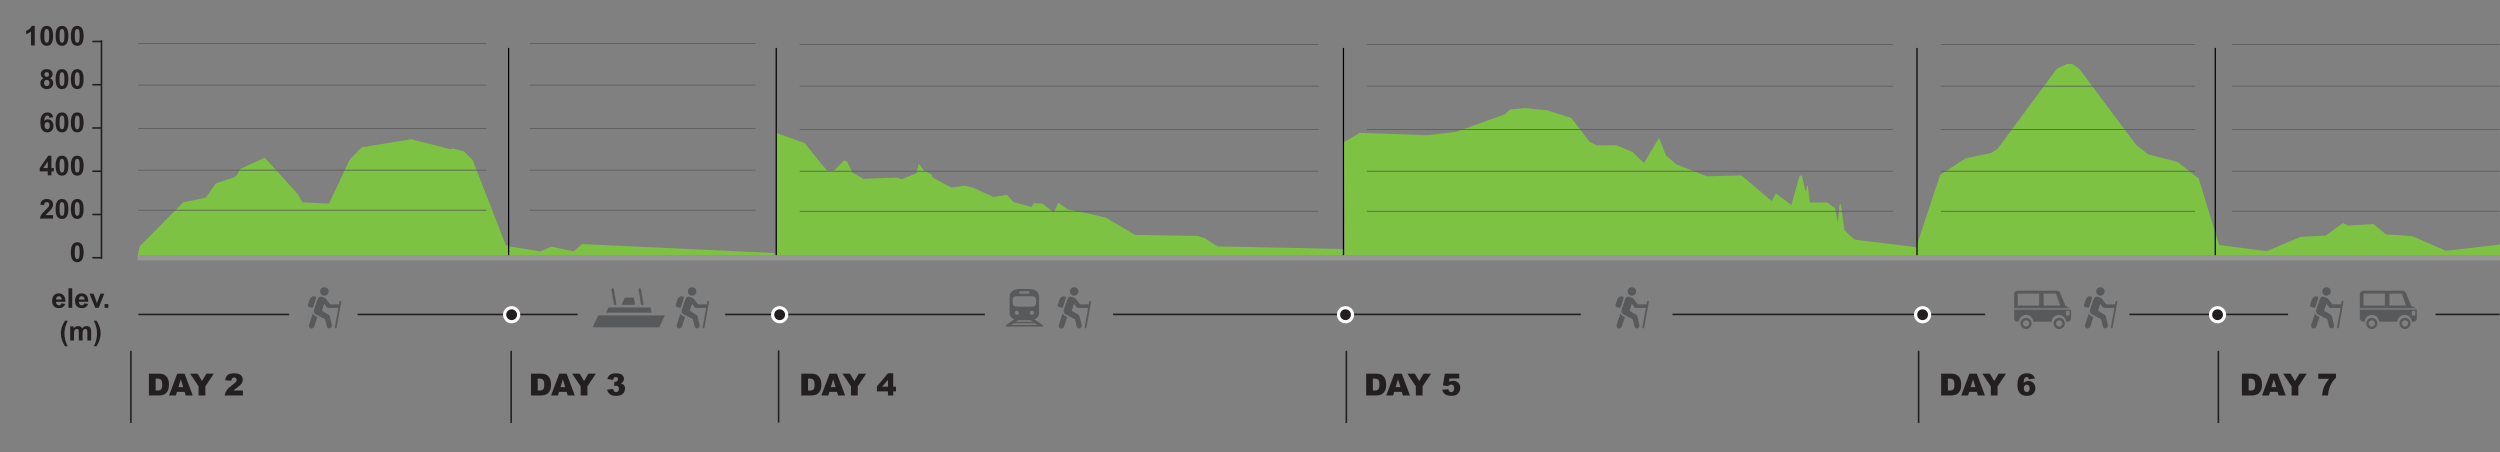 <?xml version="1.0" encoding="utf-8"?>
<!-- Generator: Adobe Illustrator 16.0.0, SVG Export Plug-In . SVG Version: 6.00 Build 0)  -->
<!DOCTYPE svg PUBLIC "-//W3C//DTD SVG 1.1//EN" "http://www.w3.org/Graphics/SVG/1.1/DTD/svg11.dtd">
<svg version="1.1" id="Layer_1" xmlns="http://www.w3.org/2000/svg" xmlns:xlink="http://www.w3.org/1999/xlink" x="0px" y="0px"
	 width="1559.582px" height="281.986px" viewBox="385.821 51.347 1559.582 281.986"
	 enable-background="new 385.821 51.347 1559.582 281.986" xml:space="preserve">
<rect x="385.821" y="51.347" width="1559.582" height="281.986" fill="#808080" stroke="none"/>
<polygon fill="#7DC242" points="701.431,204.43 703.216,204.65 703.216,210.55 471.731,210.55 472.999,204.97 500.188,177.52 
	514.122,174.68 520.219,166.09 520.971,165.5 531.756,162.02 533.654,160.57 535.57,156.76 551.007,149.71 571.948,172.86 
	574.372,177.59 591.067,178.36 603.985,150.91 611.455,143.23 642.289,138.17 666.829,144.42 668.267,143.95 675.097,145.7 
	680.696,151.23 "/>
<polygon fill="#7DC242" points="749.005,203.6 868.972,209.2 868.972,210.55 703.116,210.55 703.116,205.01 722.891,208.2 
	729.825,205.23 743.594,208.16 "/>
<polygon fill="#7DC242" points="1223.809,206.689 1223.809,210.55 869.58,210.55 869.58,209.4 870.214,209.41 870.214,134.36 
	887.789,140.6 901.857,158.02 906.258,157.76 912.434,151.29 914.28,152.23 917.6,159 924.453,162.92 945.086,162.12 
	948.346,163.14 957.566,159.36 958.923,153.45 962.3,157.85 966.988,160.21 967.595,162.01 979.283,168.36 987.405,167.17 
	993.163,168.61 1005.644,174.23 1013.854,172.87 1018.255,177.45 1029.321,180.52 1030.793,178.08 1036.22,178.33 1043.173,184 
	1046.044,177.91 1051.541,181.75 1058.915,183.57 1060.661,183.67 1075.537,187.04 1093.861,197.87 1133.107,198.58 
	1137.063,199.83 1145.445,205.05 "/>
<polygon fill="#7DC242" points="1678.591,91.259 1682.889,94.249 1718.308,141.616 1725.777,147.587 1744.335,152.419 
	1757.427,162.692 1772.146,210.546 1582.035,210.546 1581.711,203.973 1596.141,160.415 1611.906,150.185 1627.899,146.742 
	1631.997,144.155 1668.994,94.165 1675.09,91.259 "/>
<polygon fill="#7DC242" points="1224.678,210.546 1224.207,140.091 1234.063,134.208 1276.089,135.706 1294.074,133.608 
	1324.582,122.665 1327.91,119.601 1337.373,118.774 1350.761,120.124 1366.07,124.956 1377.332,139.668 1381.814,142.036 
	1393.973,141.94 1404.07,146.062 1411.401,153.077 1420.754,137.341 1425.244,148.534 1431.623,153.929 1450.615,161.331 
	1472.112,160.732 1491.081,176.821 1493.719,172.028 1503.349,179.212 1508.496,160.88 1509.908,160.953 1512.069,170.428 
	1512.564,170.428 1513.056,167.308 1513.605,167.333 1514.895,177.669 1525.762,177.632 1530.682,181.366 1532.271,190.627 
	1533.374,178.772 1534.195,178.793 1536.425,194.979 1542.7,200.839 1582.477,205.686 1582.477,210.546 "/>
<polygon fill="#7DC242" points="1767.535,210.546 1766.939,203.78 1799.863,208.041 1820.936,199.081 1836.654,198.318 
	1847.516,190.443 1850.419,192.107 1866.499,191.118 1874.255,197.57 1890.643,198.609 1911.637,207.834 1946.182,203.794 
	1946.182,210.546 "/>
<line fill="none" stroke="#000000" stroke-width="0.75" stroke-miterlimit="10" x1="703.116" y1="81.233" x2="703.116" y2="212.119"/>
<line fill="none" stroke="#000000" stroke-width="0.75" stroke-miterlimit="10" x1="1223.914" y1="81.233" x2="1223.914" y2="212.119"/>
<line fill="none" stroke="#000000" stroke-width="0.75" stroke-miterlimit="10" x1="870.058" y1="81.233" x2="870.058" y2="212.119"/>
<line fill="none" stroke="#000000" stroke-width="0.75" stroke-miterlimit="10" x1="1581.711" y1="81.233" x2="1581.711" y2="212.119"/>
<line fill="none" stroke="#000000" stroke-width="0.75" stroke-miterlimit="10" x1="1767.784" y1="81.233" x2="1767.784" y2="212.119"/>
<path fill="none" stroke="#FFFFFF" stroke-width="0.75" stroke-miterlimit="10" d="M683.176,211.986"/>
<path fill="none" stroke="#FFFFFF" stroke-width="0.75" stroke-miterlimit="10" d="M683.765,209.531"/>
<path fill="none" stroke="#FFFFFF" stroke-width="0.75" stroke-miterlimit="10" d="M682.505,212.102"/>
<polygon fill="#7DC242" points="1412.616,157.61 1410.354,158.31 1410.354,157.61 "/>
<path fill="none" stroke="#FFFFFF" stroke-width="0.75" stroke-miterlimit="10" d="M669.521,213.102"/>
<line fill="none" stroke="#231F20" stroke-miterlimit="10" x1="472.167" y1="247.516" x2="566.201" y2="247.516"/>
<line fill="none" stroke="#58595B" stroke-width="0.5" stroke-miterlimit="10" x1="472.02" y1="78.418" x2="689.308" y2="78.418"/>
<line fill="none" stroke="#58595B" stroke-width="0.5" stroke-miterlimit="10" x1="472.02" y1="104.428" x2="689.308" y2="104.428"/>
<line fill="none" stroke="#58595B" stroke-width="0.5" stroke-miterlimit="10" x1="472.02" y1="131.478" x2="689.308" y2="131.478"/>
<line fill="none" stroke="#58595B" stroke-width="0.5" stroke-miterlimit="10" x1="472.02" y1="157.488" x2="689.308" y2="157.488"/>
<line fill="none" stroke="#58595B" stroke-width="0.5" stroke-miterlimit="10" x1="472.02" y1="182.458" x2="689.308" y2="182.458"/>
<line fill="none" stroke="#58595B" stroke-width="0.5" stroke-miterlimit="10" x1="857.201" y1="78.418" x2="716.201" y2="78.418"/>
<line fill="none" stroke="#58595B" stroke-width="0.5" stroke-miterlimit="10" x1="857.201" y1="104.428" x2="716.201" y2="104.428"/>
<line fill="none" stroke="#58595B" stroke-width="0.5" stroke-miterlimit="10" x1="857.201" y1="131.478" x2="716.201" y2="131.478"/>
<line fill="none" stroke="#58595B" stroke-width="0.5" stroke-miterlimit="10" x1="857.201" y1="157.488" x2="716.201" y2="157.488"/>
<line fill="none" stroke="#58595B" stroke-width="0.5" stroke-miterlimit="10" x1="857.201" y1="182.458" x2="716.201" y2="182.458"/>
<line fill="none" stroke="#58595B" stroke-width="0.5" stroke-miterlimit="10" x1="1566.682" y1="79.084" x2="1238.604" y2="79.084"/>
<line fill="none" stroke="#58595B" stroke-width="0.5" stroke-miterlimit="10" x1="1566.682" y1="105.095" x2="1238.604" y2="105.095"/>
<line fill="none" stroke="#58595B" stroke-width="0.5" stroke-miterlimit="10" x1="1566.682" y1="132.145" x2="1238.604" y2="132.145"/>
<line fill="none" stroke="#58595B" stroke-width="0.5" stroke-miterlimit="10" x1="1566.682" y1="158.155" x2="1238.604" y2="158.155"/>
<line fill="none" stroke="#58595B" stroke-width="0.5" stroke-miterlimit="10" x1="1566.682" y1="183.125" x2="1238.604" y2="183.125"/>
<line fill="none" stroke="#58595B" stroke-width="0.5" stroke-miterlimit="10" x1="1596.604" y1="79.084" x2="1755.201" y2="79.084"/>
<line fill="none" stroke="#58595B" stroke-width="0.5" stroke-miterlimit="10" x1="1596.604" y1="105.095" x2="1755.201" y2="105.095"/>
<line fill="none" stroke="#58595B" stroke-width="0.5" stroke-miterlimit="10" x1="1596.604" y1="132.145" x2="1755.201" y2="132.145"/>
<line fill="none" stroke="#58595B" stroke-width="0.5" stroke-miterlimit="10" x1="1596.604" y1="158.155" x2="1755.201" y2="158.155"/>
<line fill="none" stroke="#58595B" stroke-width="0.5" stroke-miterlimit="10" x1="1596.604" y1="183.125" x2="1755.201" y2="183.125"/>
<line fill="none" stroke="#58595B" stroke-width="0.5" stroke-miterlimit="10" x1="1208.514" y1="79.084" x2="884.666" y2="79.084"/>
<line fill="none" stroke="#58595B" stroke-width="0.5" stroke-miterlimit="10" x1="1208.514" y1="105.095" x2="884.666" y2="105.095"/>
<line fill="none" stroke="#58595B" stroke-width="0.5" stroke-miterlimit="10" x1="1208.514" y1="132.145" x2="884.666" y2="132.145"/>
<line fill="none" stroke="#58595B" stroke-width="0.5" stroke-miterlimit="10" x1="1208.514" y1="158.155" x2="884.666" y2="158.155"/>
<line fill="none" stroke="#58595B" stroke-width="0.5" stroke-miterlimit="10" x1="1208.514" y1="183.125" x2="884.666" y2="183.125"/>
<line fill="none" stroke="#231F20" stroke-miterlimit="10" x1="838.201" y1="247.516" x2="1000.201" y2="247.516"/>
<circle fill="#231F20" stroke="#FFFFFF" stroke-width="2" stroke-miterlimit="10" cx="872.201" cy="247.685" r="4.374"/>
<line fill="none" stroke="#58595B" stroke-width="0.5" stroke-miterlimit="10" x1="1945.182" y1="79.054" x2="1778.201" y2="79.054"/>
<line fill="none" stroke="#58595B" stroke-width="0.5" stroke-miterlimit="10" x1="1945.182" y1="105.064" x2="1778.201" y2="105.064"/>
<line fill="none" stroke="#58595B" stroke-width="0.5" stroke-miterlimit="10" x1="1945.182" y1="132.115" x2="1778.201" y2="132.115"/>
<line fill="none" stroke="#58595B" stroke-width="0.5" stroke-miterlimit="10" x1="1945.182" y1="158.125" x2="1778.201" y2="158.125"/>
<line fill="none" stroke="#58595B" stroke-width="0.5" stroke-miterlimit="10" x1="1945.182" y1="183.094" x2="1778.201" y2="183.094"/>
<line fill="none" stroke="#231F20" stroke-miterlimit="10" x1="1080.201" y1="247.486" x2="1372.028" y2="247.486"/>
<line fill="none" stroke="#231F20" stroke-miterlimit="10" x1="467.492" y1="270.211" x2="467.492" y2="315.195"/>
<line fill="none" stroke="#231F20" stroke-miterlimit="10" x1="704.705" y1="270.211" x2="704.705" y2="315.195"/>
<line fill="none" stroke="#231F20" stroke-miterlimit="10" x1="871.549" y1="269.97" x2="871.549" y2="314.954"/>
<line fill="none" stroke="#231F20" stroke-miterlimit="10" x1="608.868" y1="247.516" x2="746.201" y2="247.516"/>
<circle fill="#231F20" stroke="#FFFFFF" stroke-width="2" stroke-miterlimit="10" cx="705.001" cy="247.685" r="4.374"/>
<g>
	<path fill="#231F20" d="M478.721,284.451h6.244c1.23,0,2.226,0.167,2.982,0.501c0.758,0.334,1.384,0.813,1.879,1.438
		s0.854,1.352,1.076,2.18c0.222,0.83,0.334,1.707,0.334,2.636c0,1.453-0.166,2.581-0.496,3.382
		c-0.331,0.801-0.791,1.473-1.378,2.014c-0.588,0.541-1.22,0.9-1.894,1.08c-0.922,0.248-1.757,0.371-2.505,0.371h-6.244
		L478.721,284.451L478.721,284.451z M482.924,287.531v7.431h1.03c0.878,0,1.503-0.097,1.874-0.292
		c0.371-0.193,0.662-0.533,0.872-1.021c0.21-0.484,0.314-1.271,0.314-2.36c0-1.44-0.234-2.427-0.705-2.959
		c-0.47-0.532-1.25-0.798-2.338-0.798H482.924z"/>
	<path fill="#231F20" d="M500.989,295.807h-4.771l-0.663,2.245h-4.291l5.112-13.601h4.584l5.111,13.601h-4.401L500.989,295.807z
		 M500.118,292.866l-1.501-4.89l-1.485,4.89H500.118z"/>
	<path fill="#231F20" d="M504.419,284.451h4.668l2.74,4.588l2.746-4.588h4.643l-5.288,7.904v5.695h-4.212v-5.695L504.419,284.451z"
		/>
	<path fill="#231F20" d="M537.354,298.052h-11.337c0.131-1.118,0.524-2.172,1.184-3.159c0.658-0.985,1.894-2.149,3.706-3.492
		c1.106-0.822,1.814-1.447,2.125-1.873c0.309-0.428,0.464-0.832,0.464-1.217c0-0.414-0.153-0.769-0.459-1.063
		c-0.306-0.293-0.691-0.439-1.155-0.439c-0.481,0-0.876,0.15-1.183,0.455c-0.307,0.303-0.513,0.838-0.617,1.604l-3.785-0.307
		c0.148-1.063,0.42-1.895,0.816-2.49c0.396-0.598,0.954-1.055,1.674-1.373c0.721-0.318,1.718-0.479,2.992-0.479
		c1.33,0,2.363,0.151,3.104,0.454c0.739,0.304,1.32,0.769,1.744,1.396c0.423,0.629,0.635,1.332,0.635,2.111
		c0,0.828-0.243,1.619-0.728,2.375c-0.486,0.754-1.369,1.582-2.649,2.485c-0.761,0.524-1.27,0.894-1.525,1.104
		c-0.258,0.211-0.56,0.485-0.905,0.826h5.9V298.052L537.354,298.052z"/>
	<path fill="#231F20" d="M717.056,284.451h6.244c1.23,0,2.226,0.167,2.982,0.501c0.758,0.334,1.384,0.813,1.879,1.438
		s0.854,1.352,1.076,2.18c0.222,0.83,0.334,1.707,0.334,2.636c0,1.453-0.166,2.581-0.496,3.382
		c-0.331,0.801-0.791,1.473-1.378,2.014c-0.588,0.541-1.219,0.9-1.894,1.08c-0.922,0.248-1.757,0.371-2.505,0.371h-6.244
		L717.056,284.451L717.056,284.451z M721.259,287.531v7.431h1.03c0.878,0,1.503-0.097,1.874-0.292
		c0.371-0.193,0.662-0.533,0.872-1.021c0.21-0.484,0.314-1.271,0.314-2.36c0-1.44-0.234-2.427-0.705-2.959
		c-0.47-0.532-1.25-0.798-2.338-0.798H721.259z"/>
	<path fill="#231F20" d="M739.324,295.807h-4.771l-0.663,2.245h-4.291l5.112-13.601h4.584l5.111,13.601h-4.401L739.324,295.807z
		 M738.453,292.866l-1.501-4.89l-1.485,4.89H738.453z"/>
	<path fill="#231F20" d="M742.754,284.451h4.668l2.74,4.588l2.746-4.588h4.643l-5.288,7.904v5.695h-4.212v-5.695L742.754,284.451z"
		/>
	<path fill="#231F20" d="M768.295,288.385l-3.572-0.64c0.297-1.14,0.868-2.011,1.711-2.617c0.846-0.604,2.04-0.907,3.586-0.907
		c1.775,0,3.059,0.329,3.851,0.991s1.188,1.494,1.188,2.496c0,0.587-0.161,1.119-0.481,1.597c-0.322,0.476-0.808,0.894-1.457,1.252
		c0.524,0.129,0.928,0.28,1.206,0.455c0.451,0.276,0.803,0.645,1.053,1.098c0.251,0.455,0.376,0.998,0.376,1.629
		c0,0.791-0.208,1.552-0.622,2.277c-0.415,0.728-1.011,1.287-1.791,1.68s-1.803,0.59-3.071,0.59c-1.236,0-2.212-0.146-2.927-0.438
		c-0.714-0.291-1.302-0.716-1.763-1.274c-0.46-0.56-0.815-1.265-1.063-2.11l3.776-0.502c0.147,0.762,0.379,1.289,0.69,1.582
		c0.313,0.294,0.709,0.441,1.192,0.441c0.507,0,0.929-0.187,1.267-0.558c0.337-0.37,0.506-0.866,0.506-1.483
		c0-0.631-0.162-1.12-0.487-1.467c-0.324-0.347-0.765-0.521-1.322-0.521c-0.297,0-0.705,0.073-1.225,0.224l0.194-2.699
		c0.211,0.03,0.375,0.047,0.492,0.047c0.495,0,0.908-0.158,1.239-0.475c0.331-0.314,0.496-0.689,0.496-1.121
		c0-0.416-0.124-0.746-0.371-0.994c-0.248-0.246-0.588-0.371-1.021-0.371c-0.445,0-0.808,0.136-1.086,0.403
		C768.583,287.239,768.394,287.711,768.295,288.385z"/>
	<path fill="#231F20" d="M885.689,284.451h6.243c1.23,0,2.226,0.167,2.982,0.501s1.384,0.813,1.879,1.438
		c0.494,0.625,0.854,1.352,1.076,2.18c0.222,0.83,0.334,1.707,0.334,2.636c0,1.453-0.166,2.581-0.497,3.382s-0.79,1.473-1.378,2.014
		c-0.587,0.541-1.218,0.9-1.894,1.08c-0.921,0.248-1.756,0.371-2.504,0.371h-6.244v-13.602H885.689z M889.893,287.531v7.431h1.029
		c0.878,0,1.503-0.097,1.874-0.292c0.371-0.193,0.662-0.533,0.872-1.021c0.21-0.484,0.315-1.271,0.315-2.36
		c0-1.44-0.235-2.427-0.705-2.959c-0.471-0.532-1.249-0.798-2.338-0.798H889.893z"/>
	<path fill="#231F20" d="M907.958,295.807h-4.771l-0.662,2.245h-4.292l5.111-13.601h4.584l5.11,13.601h-4.4L907.958,295.807z
		 M907.086,292.866l-1.501-4.89l-1.485,4.89H907.086z"/>
	<path fill="#231F20" d="M911.389,284.451h4.668l2.74,4.588l2.746-4.588h4.643l-5.286,7.904v5.695h-4.214v-5.695L911.389,284.451z"
		/>
	<path fill="#231F20" d="M939.759,295.51h-6.884v-3.107l6.884-8.182h3.294v8.357h1.707v2.932h-1.707v2.542h-3.294V295.51z
		 M939.759,292.578v-4.28l-3.638,4.28H939.759z"/>
	<path fill="#231F20" d="M1238.061,284.451h6.242c1.231,0,2.227,0.167,2.983,0.501s1.384,0.813,1.878,1.438
		c0.495,0.625,0.854,1.352,1.076,2.18c0.222,0.83,0.334,1.707,0.334,2.636c0,1.453-0.165,2.581-0.496,3.382s-0.79,1.473-1.377,2.014
		c-0.588,0.541-1.219,0.9-1.893,1.08c-0.922,0.248-1.757,0.371-2.506,0.371h-6.243L1238.061,284.451L1238.061,284.451z
		 M1242.262,287.531v7.431h1.03c0.878,0,1.503-0.097,1.874-0.292c0.371-0.193,0.662-0.533,0.872-1.021
		c0.21-0.484,0.314-1.271,0.314-2.36c0-1.44-0.234-2.427-0.704-2.959c-0.471-0.532-1.25-0.798-2.339-0.798H1242.262z"/>
	<path fill="#231F20" d="M1260.328,295.807h-4.771l-0.662,2.245h-4.291l5.111-13.601h4.584l5.111,13.601h-4.401L1260.328,295.807z
		 M1259.456,292.866l-1.501-4.89l-1.485,4.89H1259.456z"/>
	<path fill="#231F20" d="M1263.759,284.451h4.668l2.74,4.588l2.746-4.588h4.644l-5.289,7.904v5.695h-4.211v-5.695L1263.759,284.451z
		"/>
	<path fill="#231F20" d="M1287.166,284.451h8.971v3.015h-6.076l-0.324,2.041c0.421-0.196,0.836-0.346,1.248-0.444
		c0.41-0.1,0.816-0.148,1.22-0.148c1.36,0,2.465,0.412,3.313,1.234c0.848,0.821,1.271,1.857,1.271,3.106
		c0,0.879-0.218,1.724-0.654,2.533c-0.436,0.812-1.055,1.429-1.854,1.854c-0.801,0.426-1.826,0.642-3.075,0.642
		c-0.896,0-1.665-0.087-2.306-0.257s-1.186-0.422-1.634-0.76s-0.812-0.72-1.09-1.146c-0.278-0.428-0.511-0.959-0.696-1.596
		l3.822-0.418c0.094,0.612,0.311,1.078,0.65,1.396c0.34,0.319,0.745,0.479,1.215,0.479c0.525,0,0.96-0.201,1.304-0.6
		c0.343-0.398,0.515-0.994,0.515-1.785c0-0.812-0.173-1.404-0.52-1.781s-0.807-0.566-1.383-0.566c-0.364,0-0.717,0.09-1.058,0.27
		c-0.254,0.131-0.531,0.365-0.836,0.705l-3.219-0.464L1287.166,284.451z"/>
	<path fill="#231F20" d="M1596.766,284.451h6.244c1.23,0,2.226,0.167,2.982,0.501s1.384,0.813,1.879,1.438
		c0.494,0.625,0.854,1.352,1.076,2.18c0.222,0.83,0.334,1.707,0.334,2.636c0,1.453-0.166,2.581-0.497,3.382s-0.79,1.473-1.378,2.014
		c-0.587,0.541-1.218,0.9-1.893,1.08c-0.922,0.248-1.757,0.371-2.505,0.371h-6.243V284.451L1596.766,284.451z M1600.969,287.531
		v7.431h1.029c0.878,0,1.503-0.097,1.874-0.292c0.371-0.193,0.662-0.533,0.872-1.021c0.21-0.484,0.314-1.271,0.314-2.36
		c0-1.44-0.234-2.427-0.705-2.959c-0.47-0.532-1.248-0.798-2.338-0.798H1600.969z"/>
	<path fill="#231F20" d="M1619.034,295.807h-4.771l-0.661,2.245h-4.293l5.112-13.601h4.584l5.11,13.601h-4.4L1619.034,295.807z
		 M1618.162,292.866l-1.501-4.89l-1.485,4.89H1618.162z"/>
	<path fill="#231F20" d="M1622.465,284.451h4.668l2.74,4.588l2.746-4.588h4.643l-5.287,7.904v5.695h-4.213v-5.695L1622.465,284.451z
		"/>
	<path fill="#231F20" d="M1655.279,287.514l-3.758,0.463c-0.1-0.524-0.266-0.896-0.496-1.113c-0.232-0.217-0.52-0.324-0.858-0.324
		c-0.612,0-1.089,0.311-1.429,0.928c-0.247,0.445-0.431,1.398-0.547,2.857c0.451-0.457,0.915-0.797,1.391-1.016
		c0.477-0.22,1.027-0.33,1.652-0.33c1.212,0,2.235,0.434,3.074,1.299c0.838,0.867,1.258,1.965,1.258,3.295
		c0,0.896-0.213,1.716-0.637,2.457c-0.424,0.742-1.011,1.305-1.763,1.685c-0.751,0.382-1.693,0.571-2.824,0.571
		c-1.36,0-2.453-0.232-3.274-0.696c-0.822-0.464-1.479-1.204-1.973-2.222c-0.49-1.018-0.736-2.364-0.736-4.041
		c0-2.455,0.517-4.253,1.549-5.395s2.465-1.711,4.296-1.711c1.082,0,1.938,0.125,2.564,0.375s1.148,0.616,1.563,1.1
		C1654.747,286.177,1655.063,286.783,1655.279,287.514z M1648.32,293.57c0,0.736,0.186,1.313,0.557,1.729
		c0.371,0.418,0.826,0.626,1.364,0.626c0.495,0,0.909-0.188,1.243-0.564s0.501-0.94,0.501-1.688c0-0.767-0.173-1.352-0.521-1.754
		c-0.347-0.401-0.775-0.603-1.29-0.603c-0.524,0-0.966,0.193-1.321,0.584C1648.498,292.29,1648.32,292.848,1648.32,293.57z"/>
	<path fill="#231F20" d="M1784.401,284.451h6.243c1.23,0,2.226,0.167,2.982,0.501s1.384,0.813,1.878,1.438
		c0.495,0.625,0.854,1.352,1.076,2.18c0.222,0.83,0.334,1.707,0.334,2.636c0,1.453-0.165,2.581-0.496,3.382s-0.79,1.473-1.377,2.014
		c-0.588,0.541-1.219,0.9-1.893,1.08c-0.922,0.248-1.757,0.371-2.506,0.371h-6.243L1784.401,284.451L1784.401,284.451z
		 M1788.604,287.531v7.431h1.03c0.878,0,1.503-0.097,1.874-0.292c0.371-0.193,0.662-0.533,0.872-1.021
		c0.21-0.484,0.315-1.271,0.315-2.36c0-1.44-0.235-2.427-0.705-2.959c-0.471-0.532-1.249-0.798-2.338-0.798H1788.604z"/>
	<path fill="#231F20" d="M1806.67,295.807h-4.771l-0.662,2.245h-4.291l5.11-13.601h4.584l5.111,13.601h-4.401L1806.67,295.807z
		 M1805.798,292.866l-1.501-4.89l-1.484,4.89H1805.798z"/>
	<path fill="#231F20" d="M1810.101,284.451h4.668l2.74,4.588l2.746-4.588h4.644l-5.288,7.904v5.695h-4.212v-5.695L1810.101,284.451z
		"/>
	<path fill="#231F20" d="M1832.041,284.451h11.031v2.552c-0.959,0.865-1.76,1.804-2.402,2.812c-0.779,1.225-1.396,2.588-1.847,4.092
		c-0.358,1.168-0.601,2.551-0.725,4.146h-3.767c0.297-2.221,0.764-4.081,1.401-5.585c0.637-1.503,1.645-3.111,3.022-4.824h-6.717
		v-3.191H1832.041z"/>
</g>
<line fill="none" stroke="#231F20" stroke-miterlimit="10" x1="1429.201" y1="247.486" x2="1624.201" y2="247.486"/>
<line fill="none" stroke="#231F20" stroke-miterlimit="10" x1="1945.182" y1="247.486" x2="1905.201" y2="247.486"/>
<circle fill="#231F20" stroke="#FFFFFF" stroke-width="2" stroke-miterlimit="10" cx="1225.201" cy="247.685" r="4.374"/>
<circle fill="#231F20" stroke="#FFFFFF" stroke-width="2" stroke-miterlimit="10" cx="1585.201" cy="247.685" r="4.374"/>
<line fill="none" stroke="#231F20" stroke-miterlimit="10" x1="1714.201" y1="247.486" x2="1813.201" y2="247.486"/>
<circle fill="#231F20" stroke="#FFFFFF" stroke-width="2" stroke-miterlimit="10" cx="1769.201" cy="247.685" r="4.374"/>
<line fill="none" stroke="#231F20" stroke-miterlimit="10" x1="1225.721" y1="270.211" x2="1225.721" y2="315.195"/>
<line fill="none" stroke="#231F20" stroke-miterlimit="10" x1="1582.721" y1="270.211" x2="1582.721" y2="315.195"/>
<line fill="none" stroke="#231F20" stroke-miterlimit="10" x1="1769.721" y1="270.211" x2="1769.721" y2="315.195"/>
<polygon fill="#7DC242" points="1521.604,199.25 1521.123,199.58 1520.464,199.25 "/>
<line fill="none" stroke="#231F20" stroke-miterlimit="10" x1="449.423" y1="131.19" x2="443.409" y2="131.19"/>
<line fill="none" stroke="#231F20" stroke-miterlimit="10" x1="449.423" y1="104.207" x2="443.409" y2="104.207"/>
<line fill="none" stroke="#231F20" stroke-miterlimit="10" x1="449.423" y1="77.23" x2="443.409" y2="77.23"/>
<line fill="none" stroke="#231F20" stroke-miterlimit="10" x1="449.423" y1="212.133" x2="443.409" y2="212.133"/>
<line fill="none" stroke="#231F20" stroke-miterlimit="10" x1="449.423" y1="185.152" x2="443.409" y2="185.152"/>
<line fill="none" stroke="#231F20" stroke-miterlimit="10" x1="449.423" y1="158.172" x2="443.409" y2="158.172"/>
<line fill="none" stroke="#231F20" stroke-miterlimit="10" x1="449.129" y1="76.446" x2="449.129" y2="212.906"/>
<g>
	<path fill="#231F20" d="M407.498,79.721h-2.352v-8.799c-0.855,0.797-1.866,1.387-3.03,1.77v-2.118
		c0.612-0.2,1.277-0.579,1.998-1.135c0.717-0.558,1.209-1.206,1.479-1.948h1.905V79.721L407.498,79.721z"/>
	<path fill="#231F20" d="M414.974,67.49c1.188,0,2.113,0.42,2.782,1.262c0.797,0.998,1.194,2.651,1.194,4.961
		c0,2.305-0.4,3.961-1.203,4.969c-0.663,0.831-1.588,1.246-2.773,1.246c-1.19,0-2.151-0.456-2.881-1.367
		c-0.729-0.91-1.097-2.535-1.097-4.872c0-2.294,0.4-3.945,1.204-4.952C412.862,67.905,413.787,67.49,414.974,67.49z M414.974,69.426
		c-0.282,0-0.536,0.091-0.758,0.271c-0.227,0.181-0.396,0.503-0.52,0.968c-0.164,0.604-0.243,1.62-0.243,3.051
		c0,1.429,0.071,2.41,0.218,2.944c0.146,0.535,0.326,0.892,0.549,1.068c0.22,0.177,0.472,0.265,0.754,0.265
		c0.283,0,0.538-0.09,0.763-0.271c0.222-0.179,0.396-0.503,0.518-0.968c0.161-0.598,0.243-1.611,0.243-3.041
		c0-1.43-0.074-2.41-0.218-2.945c-0.146-0.534-0.327-0.891-0.549-1.072C415.511,69.517,415.257,69.426,414.974,69.426z"/>
	<path fill="#231F20" d="M424.489,67.49c1.187,0,2.111,0.42,2.782,1.262c0.796,0.998,1.192,2.651,1.192,4.961
		c0,2.305-0.4,3.961-1.204,4.969c-0.663,0.831-1.586,1.246-2.771,1.246c-1.192,0-2.153-0.456-2.883-1.367
		c-0.729-0.91-1.096-2.535-1.096-4.872c0-2.294,0.4-3.945,1.202-4.952C422.377,67.905,423.304,67.49,424.489,67.49z M424.489,69.426
		c-0.284,0-0.539,0.091-0.761,0.271c-0.225,0.181-0.396,0.503-0.52,0.968c-0.161,0.604-0.242,1.62-0.242,3.051
		c0,1.429,0.072,2.41,0.217,2.944c0.146,0.535,0.327,0.892,0.55,1.068c0.22,0.177,0.472,0.265,0.756,0.265
		c0.28,0,0.535-0.09,0.76-0.271c0.224-0.179,0.396-0.503,0.518-0.968c0.162-0.598,0.242-1.611,0.242-3.041
		c0-1.43-0.071-2.41-0.216-2.945c-0.146-0.534-0.327-0.891-0.549-1.072C425.024,69.517,424.771,69.426,424.489,69.426z"/>
	<path fill="#231F20" d="M434.004,67.49c1.188,0,2.112,0.42,2.782,1.262c0.797,0.998,1.192,2.651,1.192,4.961
		c0,2.305-0.398,3.961-1.2,4.969c-0.664,0.831-1.588,1.246-2.774,1.246c-1.19,0-2.152-0.456-2.882-1.367
		c-0.73-0.91-1.094-2.535-1.094-4.872c0-2.294,0.397-3.945,1.203-4.952C431.893,67.905,432.819,67.49,434.004,67.49z
		 M434.004,69.426c-0.283,0-0.537,0.091-0.76,0.271c-0.223,0.181-0.396,0.503-0.521,0.968c-0.159,0.604-0.242,1.62-0.242,3.051
		c0,1.429,0.074,2.41,0.217,2.944c0.146,0.535,0.33,0.892,0.55,1.068c0.22,0.176,0.473,0.265,0.756,0.265
		c0.284,0,0.538-0.09,0.759-0.271c0.228-0.179,0.396-0.503,0.519-0.968c0.164-0.598,0.244-1.611,0.244-3.041
		c0-1.43-0.07-2.41-0.218-2.945c-0.145-0.534-0.327-0.891-0.549-1.072C434.54,69.517,434.288,69.426,434.004,69.426z"/>
	<path fill="#231F20" d="M413.018,100.146c-0.604-0.255-1.048-0.604-1.322-1.052c-0.273-0.445-0.412-0.935-0.412-1.465
		c0-0.91,0.316-1.66,0.955-2.252c0.64-0.594,1.545-0.89,2.72-0.89c1.165,0,2.067,0.296,2.712,0.89
		c0.645,0.592,0.965,1.342,0.965,2.252c0,0.564-0.147,1.066-0.442,1.508c-0.295,0.439-0.709,0.776-1.244,1.009
		c0.68,0.271,1.194,0.668,1.551,1.188c0.354,0.521,0.529,1.12,0.529,1.801c0,1.125-0.36,2.039-1.082,2.742
		c-0.721,0.705-1.682,1.057-2.877,1.057c-1.113,0-2.041-0.291-2.781-0.873c-0.877-0.688-1.313-1.629-1.313-2.825
		c0-0.659,0.164-1.265,0.494-1.815C411.794,100.87,412.313,100.444,413.018,100.146z M413.286,103.013
		c0,0.643,0.166,1.144,0.496,1.504c0.334,0.36,0.746,0.541,1.242,0.541c0.481,0,0.885-0.175,1.2-0.521
		c0.317-0.345,0.479-0.845,0.479-1.499c0-0.57-0.162-1.029-0.484-1.375c-0.324-0.346-0.73-0.519-1.229-0.519
		c-0.571,0-1.002,0.196-1.281,0.59C413.427,102.127,413.286,102.553,413.286,103.013z M413.504,97.795
		c0,0.465,0.131,0.828,0.396,1.088c0.267,0.26,0.615,0.39,1.057,0.39c0.445,0,0.804-0.131,1.07-0.396
		c0.268-0.263,0.399-0.627,0.399-1.092c0-0.438-0.133-0.787-0.396-1.051c-0.266-0.263-0.613-0.395-1.05-0.395
		c-0.448,0-0.81,0.134-1.075,0.398C413.637,97.006,413.504,97.356,413.504,97.795z"/>
	<path fill="#231F20" d="M424.489,94.487c1.187,0,2.111,0.421,2.782,1.263c0.796,0.998,1.192,2.651,1.192,4.961
		c0,2.304-0.4,3.961-1.204,4.969c-0.663,0.832-1.586,1.246-2.771,1.246c-1.192,0-2.153-0.457-2.883-1.367
		c-0.729-0.911-1.096-2.535-1.096-4.873c0-2.293,0.4-3.944,1.202-4.951C422.377,94.903,423.304,94.487,424.489,94.487z
		 M424.489,96.424c-0.284,0-0.539,0.09-0.761,0.27c-0.225,0.182-0.396,0.503-0.52,0.968c-0.161,0.604-0.242,1.62-0.242,3.05
		c0,1.429,0.072,2.412,0.217,2.944c0.146,0.535,0.327,0.892,0.55,1.068c0.22,0.178,0.472,0.266,0.756,0.266
		c0.28,0,0.535-0.09,0.76-0.271c0.224-0.18,0.396-0.502,0.518-0.967c0.162-0.599,0.242-1.612,0.242-3.041
		c0-1.43-0.071-2.41-0.216-2.945c-0.146-0.535-0.327-0.893-0.549-1.073C425.024,96.514,424.771,96.424,424.489,96.424z"/>
	<path fill="#231F20" d="M434.004,94.487c1.188,0,2.112,0.421,2.782,1.263c0.797,0.998,1.192,2.651,1.192,4.961
		c0,2.304-0.398,3.961-1.2,4.969c-0.664,0.832-1.588,1.246-2.774,1.246c-1.19,0-2.152-0.457-2.882-1.367
		c-0.73-0.911-1.094-2.535-1.094-4.873c0-2.293,0.397-3.944,1.203-4.951C431.893,94.903,432.819,94.487,434.004,94.487z
		 M434.004,96.424c-0.283,0-0.537,0.09-0.76,0.27c-0.223,0.182-0.396,0.503-0.521,0.968c-0.159,0.604-0.242,1.62-0.242,3.05
		c0,1.429,0.074,2.412,0.217,2.944c0.146,0.535,0.33,0.892,0.55,1.068c0.22,0.178,0.473,0.266,0.756,0.266
		c0.284,0,0.538-0.09,0.759-0.271c0.228-0.18,0.396-0.502,0.519-0.967c0.164-0.599,0.244-1.612,0.244-3.041
		c0-1.43-0.07-2.41-0.218-2.945c-0.145-0.535-0.327-0.893-0.549-1.073C434.54,96.514,434.288,96.424,434.004,96.424z"/>
	<path fill="#231F20" d="M418.958,124.518l-2.273,0.25c-0.055-0.467-0.198-0.809-0.433-1.03c-0.234-0.222-0.537-0.333-0.911-0.333
		c-0.495,0-0.913,0.221-1.257,0.665c-0.343,0.443-0.56,1.366-0.647,2.767c0.587-0.687,1.313-1.03,2.183-1.03
		c0.979,0,1.817,0.372,2.519,1.114c0.7,0.741,1.048,1.699,1.048,2.875c0,1.246-0.366,2.246-1.103,3
		c-0.735,0.752-1.679,1.129-2.831,1.129c-1.236,0-2.253-0.479-3.051-1.434c-0.797-0.955-1.194-2.521-1.194-4.699
		c0-2.23,0.416-3.841,1.246-4.826c0.829-0.986,1.905-1.479,3.231-1.479c0.931,0,1.699,0.259,2.311,0.776
		C418.403,122.78,418.791,123.531,418.958,124.518z M413.637,129.61c0,0.76,0.176,1.345,0.527,1.757
		c0.351,0.414,0.751,0.62,1.202,0.62c0.435,0,0.798-0.17,1.087-0.507c0.288-0.338,0.433-0.893,0.433-1.662
		c0-0.792-0.155-1.372-0.467-1.74c-0.313-0.369-0.701-0.553-1.169-0.553c-0.452,0-0.832,0.176-1.146,0.527
		C413.793,128.404,413.637,128.924,413.637,129.61z"/>
	<path fill="#231F20" d="M424.489,121.484c1.187,0,2.111,0.421,2.782,1.264c0.796,0.996,1.192,2.649,1.192,4.959
		c0,2.305-0.4,3.961-1.204,4.969c-0.663,0.83-1.586,1.248-2.771,1.248c-1.192,0-2.153-0.457-2.883-1.368
		c-0.729-0.91-1.096-2.535-1.096-4.873c0-2.293,0.4-3.943,1.202-4.952C422.377,121.9,423.304,121.484,424.489,121.484z
		 M424.489,123.422c-0.284,0-0.539,0.09-0.761,0.27c-0.225,0.18-0.396,0.502-0.52,0.967c-0.161,0.604-0.242,1.621-0.242,3.051
		c0,1.429,0.072,2.41,0.217,2.945c0.146,0.534,0.327,0.891,0.55,1.068c0.22,0.176,0.472,0.266,0.756,0.266
		c0.28,0,0.535-0.091,0.76-0.271c0.224-0.182,0.396-0.504,0.518-0.969c0.162-0.6,0.242-1.612,0.242-3.041
		c0-1.43-0.071-2.412-0.216-2.946c-0.146-0.535-0.327-0.892-0.549-1.071C425.024,123.51,424.771,123.422,424.489,123.422z"/>
	<path fill="#231F20" d="M434.004,121.484c1.188,0,2.112,0.421,2.782,1.264c0.797,0.996,1.192,2.649,1.192,4.959
		c0,2.305-0.398,3.961-1.2,4.969c-0.664,0.83-1.588,1.248-2.774,1.248c-1.19,0-2.152-0.457-2.882-1.368
		c-0.73-0.91-1.094-2.535-1.094-4.873c0-2.293,0.397-3.943,1.203-4.952C431.893,121.9,432.819,121.484,434.004,121.484z
		 M434.004,123.422c-0.283,0-0.537,0.09-0.76,0.27c-0.224,0.18-0.396,0.502-0.521,0.967c-0.159,0.604-0.242,1.621-0.242,3.051
		c0,1.429,0.074,2.41,0.217,2.945c0.146,0.534,0.33,0.891,0.55,1.068c0.22,0.176,0.473,0.266,0.756,0.266
		c0.284,0,0.538-0.091,0.759-0.271c0.228-0.182,0.396-0.504,0.519-0.969c0.164-0.6,0.244-1.612,0.244-3.041
		c0-1.43-0.07-2.412-0.218-2.946c-0.145-0.535-0.327-0.892-0.549-1.071C434.54,123.51,434.288,123.422,434.004,123.422z"/>
	<path fill="#231F20" d="M415.608,160.713v-2.453h-5.013v-2.043l5.313-7.735h1.97v7.728h1.521v2.051h-1.521v2.453L415.608,160.713
		L415.608,160.713z M415.608,156.209v-4.164l-2.813,4.164H415.608z"/>
	<path fill="#231F20" d="M424.489,148.481c1.187,0,2.111,0.421,2.782,1.263c0.796,0.997,1.192,2.65,1.192,4.959
		c0,2.305-0.4,3.961-1.204,4.969c-0.663,0.832-1.586,1.248-2.771,1.248c-1.192,0-2.153-0.457-2.883-1.367
		c-0.729-0.911-1.096-2.535-1.096-4.875c0-2.291,0.4-3.941,1.202-4.95C422.377,148.897,423.304,148.481,424.489,148.481z
		 M424.489,150.416c-0.284,0-0.539,0.09-0.761,0.271c-0.225,0.18-0.396,0.502-0.52,0.967c-0.161,0.604-0.242,1.621-0.242,3.049
		c0,1.43,0.072,2.412,0.217,2.946c0.146,0.534,0.327,0.89,0.55,1.067c0.22,0.177,0.472,0.266,0.756,0.266
		c0.28,0,0.535-0.09,0.76-0.27c0.224-0.182,0.396-0.504,0.518-0.969c0.162-0.599,0.242-1.611,0.242-3.042
		c0-1.429-0.071-2.411-0.216-2.944c-0.146-0.535-0.327-0.893-0.549-1.072C425.024,150.506,424.771,150.416,424.489,150.416z"/>
	<path fill="#231F20" d="M434.004,148.481c1.188,0,2.112,0.421,2.782,1.263c0.797,0.997,1.192,2.65,1.192,4.959
		c0,2.305-0.398,3.961-1.2,4.969c-0.664,0.832-1.588,1.248-2.774,1.248c-1.19,0-2.152-0.457-2.882-1.367
		c-0.73-0.911-1.094-2.535-1.094-4.875c0-2.291,0.397-3.941,1.203-4.95C431.893,148.897,432.819,148.481,434.004,148.481z
		 M434.004,150.416c-0.283,0-0.537,0.09-0.76,0.271c-0.223,0.18-0.396,0.502-0.521,0.967c-0.159,0.604-0.242,1.621-0.242,3.049
		c0,1.43,0.074,2.412,0.217,2.946c0.146,0.534,0.33,0.89,0.55,1.067c0.22,0.177,0.473,0.266,0.756,0.266
		c0.284,0,0.538-0.09,0.759-0.27c0.228-0.182,0.396-0.504,0.519-0.969c0.164-0.599,0.244-1.611,0.244-3.042
		c0-1.429-0.07-2.411-0.218-2.944c-0.145-0.535-0.327-0.893-0.549-1.072C434.54,150.506,434.288,150.416,434.004,150.416z"/>
	<path fill="#231F20" d="M418.934,185.539v2.17h-8.229c0.089-0.82,0.354-1.597,0.8-2.332c0.447-0.733,1.327-1.707,2.641-2.92
		c1.061-0.98,1.708-1.646,1.948-1.994c0.322-0.482,0.483-0.959,0.483-1.43c0-0.521-0.144-0.921-0.424-1.199
		c-0.279-0.279-0.668-0.42-1.164-0.42c-0.49,0-0.879,0.146-1.168,0.44c-0.291,0.294-0.457,0.78-0.502,1.462l-2.34-0.232
		c0.139-1.285,0.574-2.207,1.313-2.767c0.734-0.562,1.652-0.839,2.757-0.839c1.209,0,2.158,0.322,2.848,0.971
		c0.691,0.648,1.037,1.455,1.037,2.418c0,0.549-0.099,1.07-0.297,1.566c-0.197,0.496-0.511,1.016-0.938,1.558
		c-0.284,0.361-0.797,0.878-1.539,1.554c-0.739,0.676-1.209,1.125-1.406,1.347c-0.198,0.222-0.358,0.438-0.479,0.646
		L418.934,185.539L418.934,185.539z"/>
	<path fill="#231F20" d="M424.489,175.479c1.187,0,2.111,0.42,2.782,1.263c0.796,0.997,1.192,2.65,1.192,4.96
		c0,2.306-0.4,3.961-1.204,4.97c-0.663,0.83-1.586,1.246-2.771,1.246c-1.192,0-2.153-0.455-2.883-1.367
		c-0.729-0.91-1.096-2.535-1.096-4.873c0-2.293,0.4-3.942,1.202-4.951C422.377,175.895,423.304,175.479,424.489,175.479z
		 M424.489,177.414c-0.284,0-0.539,0.09-0.761,0.271c-0.225,0.18-0.396,0.502-0.52,0.967c-0.161,0.604-0.242,1.621-0.242,3.049
		c0,1.43,0.072,2.411,0.217,2.946c0.146,0.534,0.327,0.89,0.55,1.067c0.22,0.177,0.472,0.265,0.756,0.265
		c0.28,0,0.535-0.089,0.76-0.269c0.224-0.182,0.396-0.504,0.518-0.97c0.162-0.599,0.242-1.612,0.242-3.041
		c0-1.429-0.071-2.411-0.216-2.944c-0.146-0.535-0.327-0.893-0.549-1.072C425.024,177.504,424.771,177.414,424.489,177.414z"/>
	<path fill="#231F20" d="M434.004,175.479c1.188,0,2.112,0.42,2.782,1.263c0.797,0.997,1.192,2.65,1.192,4.96
		c0,2.306-0.398,3.961-1.2,4.97c-0.664,0.83-1.588,1.246-2.774,1.246c-1.19,0-2.152-0.455-2.882-1.367
		c-0.73-0.91-1.094-2.535-1.094-4.873c0-2.293,0.397-3.942,1.203-4.951C431.893,175.895,432.819,175.479,434.004,175.479z
		 M434.004,177.414c-0.283,0-0.537,0.09-0.76,0.271c-0.223,0.18-0.396,0.502-0.521,0.967c-0.159,0.604-0.242,1.621-0.242,3.049
		c0,1.43,0.074,2.411,0.217,2.946c0.146,0.534,0.33,0.89,0.55,1.067c0.22,0.177,0.473,0.265,0.756,0.265
		c0.284,0,0.538-0.089,0.759-0.269c0.228-0.182,0.396-0.504,0.519-0.97c0.164-0.599,0.244-1.612,0.244-3.041
		c0-1.429-0.07-2.411-0.218-2.944c-0.145-0.535-0.327-0.893-0.549-1.072C434.54,177.504,434.288,177.414,434.004,177.414z"/>
	<path fill="#231F20" d="M434.004,202.477c1.188,0,2.112,0.42,2.782,1.265c0.797,0.995,1.192,2.647,1.192,4.959
		c0,2.305-0.398,3.961-1.2,4.969c-0.664,0.83-1.588,1.246-2.774,1.246c-1.19,0-2.152-0.455-2.882-1.367
		c-0.73-0.909-1.094-2.534-1.094-4.873c0-2.293,0.397-3.94,1.203-4.95C431.893,202.893,432.819,202.477,434.004,202.477z
		 M434.004,204.413c-0.283,0-0.537,0.087-0.76,0.271c-0.223,0.18-0.396,0.504-0.521,0.967c-0.159,0.605-0.242,1.621-0.242,3.051
		c0,1.429,0.074,2.41,0.217,2.945c0.146,0.535,0.33,0.89,0.55,1.066c0.22,0.178,0.473,0.268,0.756,0.268
		c0.284,0,0.538-0.092,0.759-0.271c0.228-0.184,0.396-0.504,0.519-0.969c0.164-0.598,0.244-1.611,0.244-3.041
		s-0.07-2.412-0.218-2.943c-0.145-0.537-0.327-0.895-0.549-1.072C434.54,204.5,434.288,204.413,434.004,204.413z"/>
</g>
<g>
	<path fill="#231F20" d="M424.164,240.563l2.34,0.392c-0.3,0.854-0.775,1.501-1.426,1.946c-0.647,0.447-1.46,0.67-2.437,0.67
		c-1.542,0-2.685-0.5-3.426-1.504c-0.583-0.803-0.877-1.815-0.877-3.039c0-1.465,0.385-2.608,1.155-3.438
		c0.767-0.828,1.738-1.242,2.915-1.242c1.317,0,2.357,0.434,3.122,1.301c0.764,0.865,1.129,2.193,1.096,3.982h-5.881
		c0.017,0.692,0.206,1.23,0.566,1.617c0.361,0.385,0.813,0.577,1.354,0.577c0.368,0,0.676-0.101,0.928-0.3
		C423.847,241.326,424.037,241.006,424.164,240.563z M424.298,238.203c-0.016-0.678-0.191-1.188-0.524-1.542
		c-0.334-0.353-0.74-0.526-1.222-0.526c-0.511,0-0.938,0.186-1.271,0.557c-0.332,0.371-0.498,0.875-0.492,1.514L424.298,238.203
		L424.298,238.203z"/>
	<path fill="#231F20" d="M428.542,243.371v-12.182h2.347v12.182H428.542z"/>
	<path fill="#231F20" d="M438.434,240.563l2.339,0.392c-0.302,0.854-0.775,1.501-1.425,1.946c-0.646,0.447-1.46,0.67-2.436,0.67
		c-1.542,0-2.686-0.5-3.425-1.504c-0.586-0.803-0.877-1.815-0.877-3.039c0-1.465,0.384-2.608,1.151-3.438
		c0.771-0.828,1.739-1.242,2.916-1.242c1.319,0,2.36,0.434,3.123,1.301c0.765,0.865,1.128,2.193,1.096,3.982h-5.882
		c0.018,0.692,0.205,1.23,0.567,1.617c0.361,0.385,0.813,0.577,1.354,0.577c0.366,0,0.677-0.101,0.927-0.3
		C438.116,241.326,438.304,241.006,438.434,240.563z M438.567,238.203c-0.019-0.678-0.191-1.188-0.526-1.542
		c-0.334-0.353-0.74-0.526-1.22-0.526c-0.513,0-0.937,0.186-1.271,0.557c-0.334,0.371-0.497,0.875-0.492,1.514L438.567,238.203
		L438.567,238.203z"/>
	<path fill="#231F20" d="M445.251,243.371l-3.576-8.824h2.465l1.67,4.504l0.485,1.504c0.128-0.383,0.209-0.633,0.241-0.756
		c0.078-0.25,0.16-0.5,0.25-0.748l1.688-4.504h2.415l-3.525,8.824H445.251z"/>
	<path fill="#231F20" d="M451.056,243.371v-2.336h2.349v2.336H451.056z"/>
	<path fill="#231F20" d="M428.007,267.372h-1.61c-0.854-1.28-1.5-2.608-1.947-3.989c-0.445-1.379-0.666-2.715-0.666-4.004
		c0-1.602,0.271-3.115,0.824-4.545c0.479-1.24,1.088-2.385,1.821-3.432h1.604c-0.762,1.679-1.287,3.104-1.574,4.281
		c-0.286,1.178-0.43,2.426-0.43,3.743c0,0.908,0.084,1.839,0.254,2.789c0.171,0.955,0.401,1.86,0.697,2.722
		C427.176,265.502,427.517,266.313,428.007,267.372z"/>
	<path fill="#231F20" d="M429.636,254.965h2.164v1.205c0.773-0.936,1.697-1.402,2.767-1.402c0.565,0,1.062,0.115,1.479,0.35
		c0.417,0.23,0.759,0.583,1.026,1.056c0.39-0.473,0.81-0.823,1.262-1.056c0.452-0.231,0.933-0.35,1.445-0.35
		c0.649,0,1.203,0.131,1.652,0.396c0.451,0.264,0.788,0.649,1.012,1.157c0.16,0.378,0.24,0.986,0.24,1.828v5.644h-2.346v-5.044
		c0-0.876-0.083-1.439-0.244-1.694c-0.216-0.334-0.552-0.5-1.002-0.5c-0.329,0-0.639,0.102-0.928,0.302
		c-0.29,0.198-0.499,0.489-0.625,0.875c-0.13,0.387-0.193,0.994-0.193,1.823v4.238H435v-4.837c0-0.857-0.043-1.413-0.127-1.663
		c-0.082-0.246-0.212-0.433-0.388-0.556c-0.178-0.122-0.414-0.184-0.716-0.184c-0.362,0-0.688,0.098-0.979,0.291
		c-0.288,0.191-0.495,0.475-0.623,0.84c-0.123,0.365-0.188,0.973-0.188,1.818v4.287h-2.349v-8.824H429.636z"/>
	<path fill="#231F20" d="M444.373,267.372c0.462-0.987,0.788-1.741,0.979-2.271c0.188-0.524,0.363-1.134,0.526-1.817
		c0.16-0.687,0.279-1.341,0.357-1.958c0.076-0.617,0.116-1.251,0.116-1.898c0-1.316-0.143-2.563-0.426-3.742
		c-0.285-1.178-0.809-2.604-1.57-4.281h1.595c0.843,1.189,1.496,2.453,1.961,3.787c0.465,1.336,0.697,2.689,0.697,4.063
		c0,1.158-0.186,2.397-0.553,3.724c-0.417,1.485-1.105,2.951-2.063,4.396L444.373,267.372L444.373,267.372z"/>
</g>
<rect x="471.625" y="210.514" fill="#979797" width="1473.777" height="3.245"/>
<g>
	<g>
		<g>
			<path fill="#58595B" d="M1676.98,243.602l-0.111-0.092l-2.529-1.268l-3.273-7.797l-0.22-0.635
				c-0.347-0.615-1.013-1.041-1.771-1.041h-24.728c-1.118,0-2.028,0.907-2.028,2.028v8.802h34.66V243.602z M1660.691,242.053v-7.605
				h7.809l2.602,7.605H1660.691z M1657.942,242.053h-13.441v-7.605h13.441V242.053z M1677.656,244.498h-35.336v5.453
				c0,1.117,0.911,2.025,2.029,2.025h0.868c0.181-2.365,2.158-4.223,4.563-4.223c2.41,0,4.383,1.857,4.562,4.223h11.292
				c0.174-2.365,2.142-4.223,4.554-4.223c2.405,0,4.377,1.857,4.558,4.223h1.02c1.122,0,2.022-0.908,2.022-2.025v-4.743
				C1677.787,244.957,1677.739,244.725,1677.656,244.498z M1674.653,245.295h2.193v2.887h-2.193V245.295z"/>
		</g>
		<g>
			<g>
				<path fill="#58595B" d="M1642.367,243.602v-8.803c0-1.093,0.891-1.98,1.981-1.98h24.728c0.718,0,1.385,0.387,1.729,1.009
					l0.222,0.638l3.27,7.801l0.011,0.012l2.536,1.274l0.065,0.05h0.146l-0.162-0.129l-2.516-1.263l-3.268-7.781l-0.222-0.638
					c-0.364-0.655-1.061-1.063-1.813-1.063h-24.728c-1.144,0-2.076,0.929-2.076,2.071v8.802H1642.367L1642.367,243.602z
					 M1677.711,244.498h-0.098c0.082,0.227,0.126,0.462,0.126,0.71v4.743c0,1.09-0.888,1.982-1.976,1.982h-0.979
					c-0.198-2.373-2.212-4.224-4.6-4.224c-2.387,0-4.4,1.851-4.598,4.224h-11.207c-0.2-2.373-2.217-4.224-4.602-4.224
					c-2.387,0-4.398,1.851-4.603,4.224h-0.83c-1.092,0-1.981-0.894-1.981-1.982v-5.453h-0.095v5.453
					c0,1.141,0.934,2.072,2.076,2.072h0.915l0.003-0.039c0.184-2.346,2.162-4.183,4.515-4.183c2.352,0,4.338,1.837,4.515,4.183
					l0.001,0.039h11.38l0.007-0.039c0.17-2.346,2.146-4.183,4.504-4.183c2.355,0,4.332,1.837,4.511,4.183l0.004,0.039h1.063
					c1.146,0,2.073-0.933,2.073-2.072v-4.743C1677.838,244.964,1677.794,244.725,1677.711,244.498z"/>
			</g>
			<g>
				<path fill="#58595B" d="M1671.171,242.102h-10.53v-7.707h7.894l0.007,0.033L1671.171,242.102z M1660.736,242.006h10.302
					l-2.57-7.516h-7.73L1660.736,242.006L1660.736,242.006z"/>
			</g>
			<g>
				<path fill="#58595B" d="M1676.895,248.229h-2.287v-2.979h2.287V248.229z M1674.701,248.13h2.1v-2.787h-2.1V248.13z"/>
			</g>
			<g>
				<path fill="#58595B" d="M1657.988,242.102h-13.533v-7.707h13.533V242.102z M1644.551,242.006h13.344v-7.516h-13.344V242.006z"/>
			</g>
		</g>
	</g>
	<g>
		<g>
			<path fill="#58595B" d="M1670.438,256.604c-1.857,0-3.381-1.453-3.472-3.305c-0.092-1.923,1.396-3.555,3.308-3.652
				c1.929-0.096,3.546,1.392,3.645,3.308c0.097,1.913-1.385,3.549-3.303,3.646C1670.555,256.604,1670.5,256.604,1670.438,256.604z
				 M1670.447,251.146c-0.03,0-0.067,0-0.101,0.004c-1.086,0.051-1.931,0.986-1.88,2.072c0.056,1.086,0.969,1.92,2.071,1.872
				c1.091-0.055,1.934-0.983,1.878-2.069C1672.364,251.97,1671.499,251.146,1670.447,251.146z"/>
		</g>
		<g>
			<path fill="#58595B" d="M1649.713,256.604c-1.852,0-3.377-1.453-3.471-3.305c-0.098-1.923,1.388-3.555,3.307-3.652
				c1.937-0.096,3.553,1.392,3.648,3.308c0.091,1.913-1.395,3.549-3.308,3.646C1649.833,256.604,1649.774,256.604,1649.713,256.604z
				 M1649.724,251.146c-0.034,0-0.068,0-0.103,0.004c-1.087,0.051-1.93,0.979-1.876,2.072c0.059,1.086,0.973,1.92,2.069,1.872
				c1.086-0.055,1.932-0.983,1.882-2.069C1651.645,251.97,1650.776,251.146,1649.724,251.146z"/>
		</g>
	</g>
</g>
<g>
	<g>
		<g>
			<path fill="#58595B" d="M1892.682,243.602l-0.11-0.092l-2.527-1.268l-3.274-7.797l-0.22-0.635
				c-0.346-0.615-1.013-1.041-1.771-1.041h-24.728c-1.118,0-2.028,0.907-2.028,2.028v8.802h34.658V243.602z M1876.395,242.053
				v-7.605h7.81l2.601,7.605H1876.395z M1873.645,242.053h-13.44v-7.605h13.44V242.053z M1893.358,244.498h-35.337v5.453
				c0,1.117,0.911,2.025,2.029,2.025h0.869c0.182-2.365,2.158-4.223,4.563-4.223c2.409,0,4.383,1.857,4.561,4.223h11.292
				c0.173-2.365,2.141-4.223,4.553-4.223c2.406,0,4.377,1.857,4.559,4.223h1.02c1.123,0,2.022-0.908,2.022-2.025v-4.743
				C1893.489,244.957,1893.441,244.725,1893.358,244.498z M1890.355,245.295h2.192v2.887h-2.192V245.295z"/>
		</g>
		<g>
			<g>
				<path fill="#58595B" d="M1858.07,243.602v-8.803c0-1.093,0.891-1.98,1.98-1.98h24.728c0.718,0,1.385,0.387,1.729,1.009
					l0.222,0.638l3.271,7.801l0.011,0.012l2.536,1.274l0.065,0.05h0.146l-0.163-0.129l-2.516-1.263l-3.268-7.781l-0.221-0.638
					c-0.363-0.655-1.061-1.063-1.813-1.063h-24.728c-1.144,0-2.076,0.929-2.076,2.071v8.802H1858.07L1858.07,243.602z
					 M1893.413,244.498h-0.097c0.082,0.227,0.125,0.462,0.125,0.71v4.743c0,1.09-0.888,1.982-1.976,1.982h-0.979
					c-0.198-2.373-2.214-4.224-4.6-4.224s-4.4,1.851-4.598,4.224h-11.207c-0.2-2.373-2.217-4.224-4.601-4.224
					c-2.388,0-4.399,1.851-4.603,4.224h-0.831c-1.091,0-1.98-0.894-1.98-1.982v-5.453h-0.096v5.453c0,1.141,0.934,2.072,2.076,2.072
					h0.914l0.004-0.039c0.184-2.346,2.163-4.183,4.516-4.183c2.352,0,4.336,1.837,4.514,4.183l0.002,0.039h11.379l0.008-0.039
					c0.169-2.346,2.146-4.183,4.503-4.183c2.355,0,4.331,1.837,4.511,4.183l0.004,0.039h1.063c1.146,0,2.073-0.933,2.073-2.072
					v-4.743C1893.54,244.964,1893.496,244.725,1893.413,244.498z"/>
			</g>
			<g>
				<path fill="#58595B" d="M1886.873,242.102h-10.53v-7.707h7.894l0.007,0.033L1886.873,242.102z M1876.438,242.006h10.303
					l-2.57-7.516h-7.73v7.516H1876.438z"/>
			</g>
			<g>
				<path fill="#58595B" d="M1892.597,248.229h-2.288v-2.979h2.288V248.229z M1890.403,248.13h2.101v-2.787h-2.101V248.13z"/>
			</g>
			<g>
				<path fill="#58595B" d="M1873.689,242.102h-13.532v-7.707h13.532V242.102z M1860.252,242.006h13.346v-7.516h-13.346V242.006z"/>
			</g>
		</g>
	</g>
	<g>
		<g>
			<path fill="#58595B" d="M1886.141,256.604c-1.857,0-3.381-1.453-3.472-3.305c-0.091-1.923,1.396-3.555,3.307-3.652
				c1.93-0.096,3.546,1.392,3.646,3.308c0.096,1.913-1.385,3.549-3.303,3.646C1886.258,256.604,1886.203,256.604,1886.141,256.604z
				 M1886.149,251.146c-0.03,0-0.067,0-0.101,0.004c-1.086,0.051-1.931,0.986-1.88,2.072c0.056,1.086,0.969,1.92,2.071,1.872
				c1.091-0.055,1.935-0.983,1.878-2.069C1888.066,251.97,1887.2,251.146,1886.149,251.146z"/>
		</g>
		<g>
			<path fill="#58595B" d="M1865.414,256.604c-1.852,0-3.376-1.453-3.47-3.305c-0.098-1.923,1.388-3.555,3.306-3.652
				c1.938-0.096,3.553,1.392,3.649,3.308c0.091,1.913-1.395,3.549-3.307,3.646C1865.535,256.604,1865.477,256.604,1865.414,256.604z
				 M1865.426,251.146c-0.035,0-0.068,0-0.102,0.004c-1.088,0.051-1.933,0.979-1.877,2.072c0.059,1.086,0.973,1.92,2.068,1.872
				c1.085-0.055,1.932-0.983,1.883-2.069C1867.346,251.97,1866.479,251.146,1865.426,251.146z"/>
		</g>
	</g>
</g>
<g>
	<path fill="#58595B" d="M1413.963,238.984c0.271,0.053,0.459,0.287,0.459,0.551c0,0.037-0.004,0.064-0.009,0.104l-2.904,16.113
		c-0.056,0.302-0.348,0.502-0.647,0.447c-0.273-0.051-0.465-0.284-0.465-0.551c0-0.032,0.004-0.064,0.011-0.102l0.058-0.316
		l2.129-11.801h-6.146c-0.016,0-0.025,0-0.039-0.004c-0.017,0.004-0.03,0.004-0.041,0.004c-0.396,0-0.773-0.164-1.026-0.48
		l-1.579-2.131l-1.381,4.394l3.869,2.331c0.683,0.364,1.101,1.021,1.133,1.673c0,0.003,0,0.003,0,0.007l1.152,5.027
		c0.048,0.215,0.052,0.432,0.018,0.635c-0.104,0.619-0.575,1.147-1.229,1.293c-0.121,0.025-0.239,0.04-0.356,0.04
		c-0.732,0-1.397-0.503-1.565-1.245l-1.021-4.435l-5.92-3.159c-0.521-0.279-0.883-0.721-1.042-1.209
		c-0.005-0.016-0.013-0.033-0.015-0.044c-0.158-0.455-0.167-0.995,0.011-1.522l2.263-6.707c0.376-1.121,1.446-1.771,2.395-1.449
		l1.909,0.646c0.237,0.079,0.447,0.211,0.614,0.39c0.012,0.004,0.02,0.015,0.025,0.021c0.022,0.026,0.048,0.052,0.066,0.077
		c0.024,0.029,0.047,0.055,0.063,0.08l2.804,3.529v0.004h5.047c0.134,0,0.266,0.025,0.382,0.074l0.332-1.83
		C1413.367,239.135,1413.656,238.932,1413.963,238.984z"/>
	<circle fill="#58595B" cx="1403.849" cy="233.171" r="2.634"/>
	<path fill="#58595B" d="M1398.326,236.424c0.303,0.18,0.439,0.587,0.313,0.984l-0.313,0.986l-0.408,1.297l-0.961,3.043
		c-0.146,0.451-0.583,0.718-0.977,0.594l-1.929-0.608c-0.394-0.128-0.598-0.597-0.454-1.05l0.945-2.994
		c1.058-3.279,3.502-2.363,3.762-2.263c0.006,0.003,0.01,0.008,0.015,0.008C1398.324,236.424,1398.326,236.424,1398.326,236.424z"/>
	<path fill="#58595B" d="M1399.507,249.096l-1.884,5.764c-0.346,1.057-1.355,1.68-2.252,1.382c-0.691-0.224-1.117-0.927-1.117-1.722
		c0-0.235,0.039-0.479,0.12-0.725l2.161-6.62c0.033-0.095,0.066-0.185,0.107-0.27
		C1396.936,247.543,1397.663,248.407,1399.507,249.096z"/>
</g>
<g>
	<path fill="#58595B" d="M1706.203,238.984c0.27,0.053,0.46,0.287,0.46,0.551c0,0.037-0.004,0.064-0.01,0.104l-2.903,16.113
		c-0.057,0.302-0.348,0.502-0.648,0.447c-0.272-0.051-0.465-0.284-0.465-0.551c0-0.032,0.004-0.064,0.013-0.102l0.056-0.316
		l2.13-11.801h-6.146c-0.016,0-0.025,0-0.038-0.004c-0.018,0.004-0.031,0.004-0.042,0.004c-0.396,0-0.772-0.164-1.025-0.48
		l-1.579-2.131l-1.381,4.394l3.869,2.331c0.681,0.364,1.1,1.021,1.133,1.673c0,0.003,0,0.003,0,0.007l1.151,5.027
		c0.049,0.215,0.053,0.432,0.018,0.635c-0.104,0.619-0.574,1.147-1.227,1.293c-0.122,0.025-0.241,0.04-0.357,0.04
		c-0.734,0-1.398-0.503-1.566-1.245l-1.021-4.435l-5.92-3.159c-0.521-0.279-0.884-0.721-1.042-1.209
		c-0.006-0.016-0.013-0.033-0.016-0.044c-0.157-0.455-0.168-0.995,0.012-1.522l2.263-6.707c0.375-1.121,1.446-1.771,2.394-1.449
		l1.909,0.646c0.238,0.079,0.447,0.211,0.615,0.39c0.011,0.004,0.02,0.015,0.026,0.021c0.021,0.026,0.047,0.052,0.064,0.077
		c0.024,0.029,0.047,0.055,0.063,0.08l2.804,3.529v0.004h5.047c0.134,0,0.264,0.025,0.381,0.074l0.331-1.83
		C1705.608,239.135,1705.896,238.932,1706.203,238.984z"/>
	<path fill="#58595B" d="M1696.09,230.537c1.456,0,2.637,1.18,2.637,2.637c0,1.454-1.181,2.631-2.637,2.631
		c-1.453,0-2.636-1.177-2.636-2.631C1693.454,231.717,1694.637,230.537,1696.09,230.537z"/>
	<path fill="#58595B" d="M1690.567,236.424c0.302,0.18,0.439,0.587,0.314,0.984l-0.314,0.986l-0.408,1.297l-0.962,3.043
		c-0.146,0.451-0.583,0.718-0.978,0.594l-1.927-0.608c-0.395-0.128-0.599-0.597-0.454-1.05l0.945-2.994
		c1.057-3.279,3.501-2.363,3.762-2.263c0.006,0.003,0.01,0.008,0.013,0.008C1690.564,236.424,1690.567,236.424,1690.567,236.424z"/>
	<path fill="#58595B" d="M1691.747,249.096l-1.883,5.764c-0.348,1.057-1.355,1.68-2.251,1.382c-0.692-0.224-1.119-0.927-1.119-1.722
		c0-0.235,0.04-0.479,0.12-0.725l2.163-6.62c0.031-0.095,0.063-0.185,0.105-0.27
		C1689.176,247.543,1689.904,248.407,1691.747,249.096z"/>
</g>
<g>
	<path fill="#58595B" d="M1847.293,238.984c0.27,0.053,0.46,0.287,0.46,0.551c0,0.037-0.004,0.064-0.01,0.104l-2.903,16.113
		c-0.057,0.302-0.348,0.502-0.647,0.447c-0.273-0.051-0.466-0.284-0.466-0.551c0-0.032,0.005-0.064,0.013-0.102l0.056-0.316
		l2.13-11.801h-6.146c-0.016,0-0.025,0-0.038-0.004c-0.017,0.004-0.031,0.004-0.042,0.004c-0.396,0-0.771-0.164-1.025-0.48
		l-1.579-2.131l-1.381,4.394l3.869,2.331c0.681,0.364,1.101,1.021,1.133,1.673c0,0.003,0,0.003,0,0.007l1.151,5.027
		c0.049,0.215,0.053,0.432,0.018,0.635c-0.104,0.619-0.573,1.147-1.227,1.293c-0.123,0.025-0.241,0.04-0.357,0.04
		c-0.733,0-1.398-0.503-1.566-1.245l-1.021-4.435l-5.92-3.159c-0.521-0.279-0.884-0.721-1.042-1.209
		c-0.006-0.016-0.013-0.033-0.015-0.044c-0.158-0.455-0.168-0.995,0.011-1.522l2.262-6.707c0.376-1.121,1.447-1.771,2.396-1.449
		l1.909,0.646c0.237,0.079,0.447,0.211,0.614,0.39c0.011,0.004,0.02,0.015,0.025,0.021c0.021,0.026,0.048,0.052,0.064,0.077
		c0.025,0.029,0.048,0.055,0.064,0.08l2.803,3.529v0.004h5.049c0.134,0,0.265,0.025,0.38,0.074l0.331-1.83
		C1846.698,239.135,1846.988,238.932,1847.293,238.984z"/>
	<path fill="#58595B" d="M1837.18,230.537c1.456,0,2.638,1.18,2.638,2.637c0,1.454-1.182,2.631-2.638,2.631
		c-1.453,0-2.636-1.177-2.636-2.631C1834.544,231.717,1835.727,230.537,1837.18,230.537z"/>
	<path fill="#58595B" d="M1831.656,236.424c0.304,0.18,0.44,0.587,0.315,0.984l-0.315,0.986l-0.407,1.297l-0.962,3.043
		c-0.146,0.451-0.583,0.718-0.978,0.594l-1.928-0.608c-0.393-0.128-0.597-0.597-0.453-1.05l0.945-2.994
		c1.057-3.279,3.501-2.363,3.762-2.263c0.006,0.003,0.009,0.008,0.013,0.008C1831.655,236.424,1831.656,236.424,1831.656,236.424z"
		/>
	<path fill="#58595B" d="M1832.837,249.096l-1.884,5.764c-0.345,1.057-1.354,1.68-2.251,1.382c-0.692-0.224-1.118-0.927-1.118-1.722
		c0-0.235,0.04-0.479,0.12-0.725l2.162-6.62c0.032-0.095,0.064-0.185,0.106-0.27
		C1830.266,247.543,1830.994,248.407,1832.837,249.096z"/>
</g>
<g>
	<path fill="#58595B" d="M598.256,238.984c0.271,0.053,0.459,0.287,0.459,0.551c0,0.037-0.003,0.064-0.009,0.104l-2.903,16.113
		c-0.057,0.302-0.348,0.502-0.647,0.447c-0.273-0.051-0.466-0.284-0.466-0.551c0-0.032,0.005-0.064,0.012-0.102l0.057-0.316
		l2.129-11.801h-6.146c-0.016,0-0.025,0-0.038-0.004c-0.018,0.004-0.031,0.004-0.042,0.004c-0.396,0-0.773-0.164-1.026-0.48
		l-1.579-2.131l-1.381,4.394l3.869,2.331c0.681,0.364,1.1,1.021,1.133,1.673c0,0.003,0,0.003,0,0.007l1.151,5.027
		c0.049,0.215,0.053,0.432,0.019,0.635c-0.105,0.619-0.575,1.147-1.228,1.293c-0.122,0.025-0.24,0.04-0.357,0.04
		c-0.733,0-1.398-0.503-1.565-1.245l-1.021-4.435l-5.92-3.159c-0.521-0.279-0.883-0.721-1.042-1.209
		c-0.005-0.016-0.013-0.033-0.015-0.044c-0.159-0.455-0.168-0.995,0.011-1.522l2.263-6.707c0.375-1.121,1.446-1.771,2.395-1.449
		l1.909,0.646c0.238,0.079,0.448,0.211,0.615,0.39c0.012,0.004,0.019,0.015,0.025,0.021c0.022,0.026,0.047,0.052,0.066,0.077
		c0.024,0.029,0.047,0.055,0.063,0.08l2.804,3.529v0.004h5.047c0.134,0,0.265,0.025,0.382,0.074l0.332-1.83
		C597.661,239.135,597.95,238.932,598.256,238.984z"/>
	<circle fill="#58595B" cx="588.143" cy="233.171" r="2.634"/>
	<path fill="#58595B" d="M582.62,236.424c0.302,0.18,0.439,0.587,0.313,0.984l-0.313,0.986l-0.408,1.297l-0.962,3.043
		c-0.146,0.451-0.583,0.718-0.976,0.594l-1.928-0.608c-0.394-0.128-0.598-0.597-0.454-1.05l0.945-2.994
		c1.057-3.279,3.501-2.363,3.762-2.263c0.006,0.003,0.01,0.008,0.014,0.008C582.618,236.424,582.62,236.424,582.62,236.424z"/>
	<path fill="#58595B" d="M583.8,249.096l-1.883,5.764c-0.346,1.057-1.354,1.68-2.252,1.382c-0.691-0.224-1.119-0.927-1.119-1.722
		c0-0.235,0.041-0.479,0.121-0.725l2.162-6.62c0.033-0.095,0.065-0.185,0.106-0.27C581.229,247.543,581.957,248.407,583.8,249.096z"
		/>
</g>
<g>
	<path fill="#58595B" d="M827.689,238.984c0.27,0.053,0.459,0.287,0.459,0.551c0,0.037-0.005,0.064-0.011,0.104l-2.902,16.113
		c-0.058,0.302-0.349,0.502-0.648,0.447c-0.272-0.051-0.465-0.284-0.465-0.551c0-0.032,0.004-0.064,0.011-0.102l0.057-0.316
		l2.131-11.801h-6.146c-0.015,0-0.025,0-0.038-0.004c-0.017,0.004-0.031,0.004-0.042,0.004c-0.396,0-0.771-0.164-1.024-0.48
		l-1.579-2.131l-1.381,4.394l3.868,2.331c0.683,0.364,1.102,1.021,1.134,1.673c0,0.003,0,0.003,0,0.007l1.15,5.027
		c0.049,0.215,0.053,0.432,0.02,0.635c-0.106,0.619-0.576,1.147-1.229,1.293c-0.121,0.025-0.24,0.04-0.355,0.04
		c-0.734,0-1.399-0.503-1.566-1.245l-1.021-4.435l-5.92-3.159c-0.521-0.279-0.885-0.721-1.043-1.209
		c-0.006-0.016-0.013-0.033-0.015-0.044c-0.158-0.455-0.168-0.995,0.011-1.522l2.264-6.707c0.375-1.121,1.445-1.771,2.394-1.449
		l1.909,0.646c0.238,0.079,0.448,0.211,0.615,0.39c0.011,0.004,0.019,0.015,0.024,0.021c0.022,0.026,0.048,0.052,0.066,0.077
		c0.024,0.029,0.047,0.055,0.063,0.08l2.805,3.529v0.004h5.047c0.133,0,0.265,0.025,0.381,0.074l0.332-1.83
		C827.094,239.135,827.383,238.932,827.689,238.984z"/>
	<circle fill="#58595B" cx="817.575" cy="233.171" r="2.634"/>
	<path fill="#58595B" d="M812.053,236.424c0.303,0.18,0.44,0.587,0.314,0.984l-0.314,0.986l-0.408,1.297l-0.962,3.043
		c-0.146,0.451-0.583,0.718-0.977,0.594l-1.927-0.608c-0.395-0.128-0.599-0.597-0.454-1.05l0.944-2.994
		c1.059-3.279,3.503-2.363,3.763-2.263c0.006,0.003,0.01,0.008,0.013,0.008C812.051,236.424,812.053,236.424,812.053,236.424z"/>
	<path fill="#58595B" d="M813.233,249.096l-1.885,5.764c-0.346,1.057-1.354,1.68-2.252,1.382c-0.69-0.224-1.118-0.927-1.118-1.722
		c0-0.235,0.04-0.479,0.12-0.725l2.162-6.62c0.033-0.095,0.066-0.185,0.107-0.27C810.661,247.543,811.39,248.407,813.233,249.096z"
		/>
</g>
<g>
	<path fill="#58595B" d="M1066.027,238.984c0.27,0.053,0.46,0.287,0.46,0.551c0,0.037-0.005,0.064-0.011,0.104l-2.902,16.113
		c-0.058,0.302-0.349,0.502-0.648,0.447c-0.272-0.051-0.465-0.284-0.465-0.551c0-0.032,0.004-0.064,0.012-0.102l0.057-0.316
		l2.13-11.801h-6.146c-0.015,0-0.024,0-0.038-0.004c-0.017,0.004-0.03,0.004-0.041,0.004c-0.396,0-0.771-0.164-1.025-0.48
		l-1.579-2.131l-1.381,4.394l3.869,2.331c0.681,0.364,1.101,1.021,1.134,1.673c0,0.003,0,0.003,0,0.007l1.15,5.027
		c0.049,0.215,0.053,0.432,0.018,0.635c-0.105,0.619-0.574,1.147-1.227,1.293c-0.123,0.025-0.241,0.04-0.357,0.04
		c-0.734,0-1.399-0.503-1.567-1.245l-1.02-4.435l-5.92-3.159c-0.521-0.279-0.885-0.721-1.042-1.209
		c-0.006-0.016-0.014-0.033-0.016-0.044c-0.158-0.455-0.168-0.995,0.012-1.522l2.262-6.707c0.376-1.121,1.447-1.771,2.395-1.449
		l1.909,0.646c0.238,0.079,0.448,0.211,0.615,0.39c0.011,0.004,0.019,0.015,0.024,0.021c0.021,0.026,0.049,0.052,0.065,0.077
		c0.025,0.029,0.048,0.055,0.063,0.08l2.804,3.529v0.004h5.049c0.133,0,0.264,0.025,0.38,0.074l0.331-1.83
		C1065.433,239.135,1065.723,238.932,1066.027,238.984z"/>
	<path fill="#58595B" d="M1055.914,230.537c1.456,0,2.637,1.18,2.637,2.637c0,1.454-1.181,2.631-2.637,2.631
		c-1.453,0-2.636-1.177-2.636-2.631C1053.278,231.717,1054.461,230.537,1055.914,230.537z"/>
	<path fill="#58595B" d="M1050.391,236.424c0.305,0.18,0.441,0.587,0.316,0.984l-0.316,0.986l-0.406,1.297l-0.963,3.043
		c-0.146,0.451-0.582,0.718-0.977,0.594l-1.928-0.608c-0.394-0.128-0.598-0.597-0.453-1.05l0.945-2.994
		c1.057-3.279,3.502-2.363,3.762-2.263c0.006,0.003,0.009,0.008,0.013,0.008C1050.39,236.424,1050.391,236.424,1050.391,236.424z"/>
	<path fill="#58595B" d="M1051.572,249.096l-1.885,5.764c-0.346,1.057-1.354,1.68-2.252,1.382c-0.691-0.224-1.117-0.927-1.117-1.722
		c0-0.235,0.04-0.479,0.119-0.725l2.162-6.62c0.032-0.095,0.065-0.185,0.107-0.27C1049,247.543,1049.729,248.407,1051.572,249.096z"
		/>
</g>
<g>
	<path fill="#58595B" d="M785.761,241.495c0.5-0.015,1.066,0.032,1.527-0.021c-0.452-2.727-0.979-5.877-1.45-8.772
		c-0.12-0.729-0.116-1.497-0.853-1.552c-1.005-0.065-0.816,0.972-0.675,1.803C784.802,235.761,785.284,238.781,785.761,241.495z"/>
	<path fill="#58595B" d="M768.843,241.495c0.499-0.015,1.065,0.032,1.526-0.021c-0.444-2.727-0.979-5.877-1.452-8.772
		c-0.12-0.729-0.104-1.497-0.851-1.552c-0.416-0.03-0.77,0.313-0.824,0.625c-0.06,0.317,0.108,0.847,0.175,1.25
		C767.868,235.779,768.396,238.873,768.843,241.495z"/>
	<path fill="#58595B" d="M781.262,237c-1.897,0-3.798,0-5.697,0c-0.623,1.509-1.391,3.006-1.948,4.495c2.798,0,5.598,0,8.396,0
		C781.806,240.053,781.542,238.454,781.262,237z"/>
	<path fill="#58595B" d="M791.664,243.148c-8.749,0-17.499,0-26.246,0c-0.517,1.054-1.073,2.209-1.497,3.271
		c9.428,0,18.859,0,28.289,0c-0.142-1.082-0.335-2.113-0.475-3.202C791.722,243.186,791.694,243.16,791.664,243.148z"/>
	<path fill="#58595B" d="M800.557,248.093c-13.844,0-27.688,0-41.538,0c-0.936,1.905-1.944,4.037-2.897,6.101
		c-0.164,0.353-0.448,0.793-0.222,1.125c0.243,0.359,1.615,0.227,2.375,0.227c12.854,0,26.081,0,38.833,0
		c1.169-2.438,2.31-4.911,3.449-7.374C800.589,248.162,800.589,248.098,800.557,248.093z"/>
</g>
<g>
	<path fill="#58595B" d="M1020.96,231.655c2.591,0,5.181,0,7.772,0c0.07,0.015,0.145,0.036,0.217,0.044
		c1.094,0.123,2.133,0.422,3.066,1.021c1.324,0.849,2.034,2.032,2.022,3.649c-0.021,3.449-0.008,6.9-0.008,10.354
		c0,0.506-0.105,0.994-0.31,1.461c-0.48,1.101-1.349,1.797-2.401,2.303c-0.063,0.029-0.126,0.059-0.218,0.103
		c0.291,0.2,0.546,0.375,0.804,0.554c1.491,1.023,2.984,2.051,4.476,3.078c0.068,0.049,0.153,0.125,0.16,0.197
		c0.021,0.208,0.007,0.419,0.007,0.645c-7.822,0-15.614,0-23.407,0c0-0.244,0-0.487,0-0.731c1.809-1.238,3.614-2.479,5.448-3.737
		c-0.184-0.091-0.325-0.156-0.466-0.232c-0.147-0.076-0.297-0.157-0.436-0.248c-1.322-0.853-2.045-2.025-2.035-3.645
		c0.021-3.441,0.006-6.885,0.008-10.328c0-0.91,0.289-1.72,0.869-2.418c0.826-0.998,1.927-1.535,3.158-1.832
		C1020.107,231.787,1020.537,231.732,1020.96,231.655z M1024.858,236.129c0,0,0-0.003,0-0.007c-1.55,0-3.094-0.004-4.643,0.004
		c-0.272,0-0.549,0.019-0.817,0.056c-0.998,0.137-1.613,0.702-1.779,1.68c-0.164,0.965-0.147,1.945-0.025,2.914
		c0.133,1.033,0.657,1.56,1.688,1.767c0.332,0.069,0.678,0.095,1.019,0.095c3.031,0.008,6.064,0.008,9.097,0.004
		c0.288-0.004,0.577-0.024,0.863-0.059c1.021-0.127,1.645-0.688,1.816-1.697c0.164-0.966,0.133-1.941,0.021-2.915
		c-0.088-0.769-0.471-1.366-1.234-1.632c-0.319-0.109-0.667-0.193-1-0.197C1028.195,236.122,1026.525,236.129,1024.858,236.129z
		 M1032.906,254.014c0.004-0.015,0.007-0.029,0.013-0.039c-0.406-0.281-0.808-0.572-1.225-0.836
		c-0.132-0.082-0.305-0.142-0.46-0.142c-4.25-0.007-8.5-0.004-12.752-0.007c-0.2,0-0.364,0.047-0.525,0.164
		c-0.393,0.279-0.789,0.55-1.238,0.859C1022.158,254.014,1027.532,254.014,1032.906,254.014z M1024.836,234.537
		c0.822,0,1.645,0.004,2.467,0c0.447,0,0.775-0.303,0.775-0.719c0.004-0.41-0.32-0.731-0.765-0.734c-1.646-0.004-3.29-0.004-4.938,0
		c-0.442,0.003-0.767,0.324-0.765,0.738c0.004,0.412,0.331,0.715,0.778,0.715C1023.206,234.541,1024.021,234.537,1024.836,234.537z
		 M1019.524,252.079c3.565,0,7.074,0,10.642,0c-0.477-0.328-0.907-0.623-1.341-0.914c-0.044-0.033-0.114-0.033-0.173-0.033
		c-2.533-0.004-5.07-0.004-7.606,0c-0.078,0-0.166,0.025-0.23,0.065C1020.398,251.479,1019.985,251.762,1019.524,252.079z
		 M1029.538,247.762c0.703,0,1.276-0.568,1.286-1.271c0.005-0.707-0.574-1.302-1.279-1.306s-1.301,0.584-1.303,1.287
		C1028.241,247.182,1028.822,247.759,1029.538,247.762z M1020.146,247.762c0.715,0,1.295-0.568,1.304-1.283
		c0.007-0.694-0.592-1.293-1.295-1.293s-1.279,0.572-1.286,1.275C1018.861,247.175,1019.434,247.759,1020.146,247.762z"/>
</g>
</svg>

